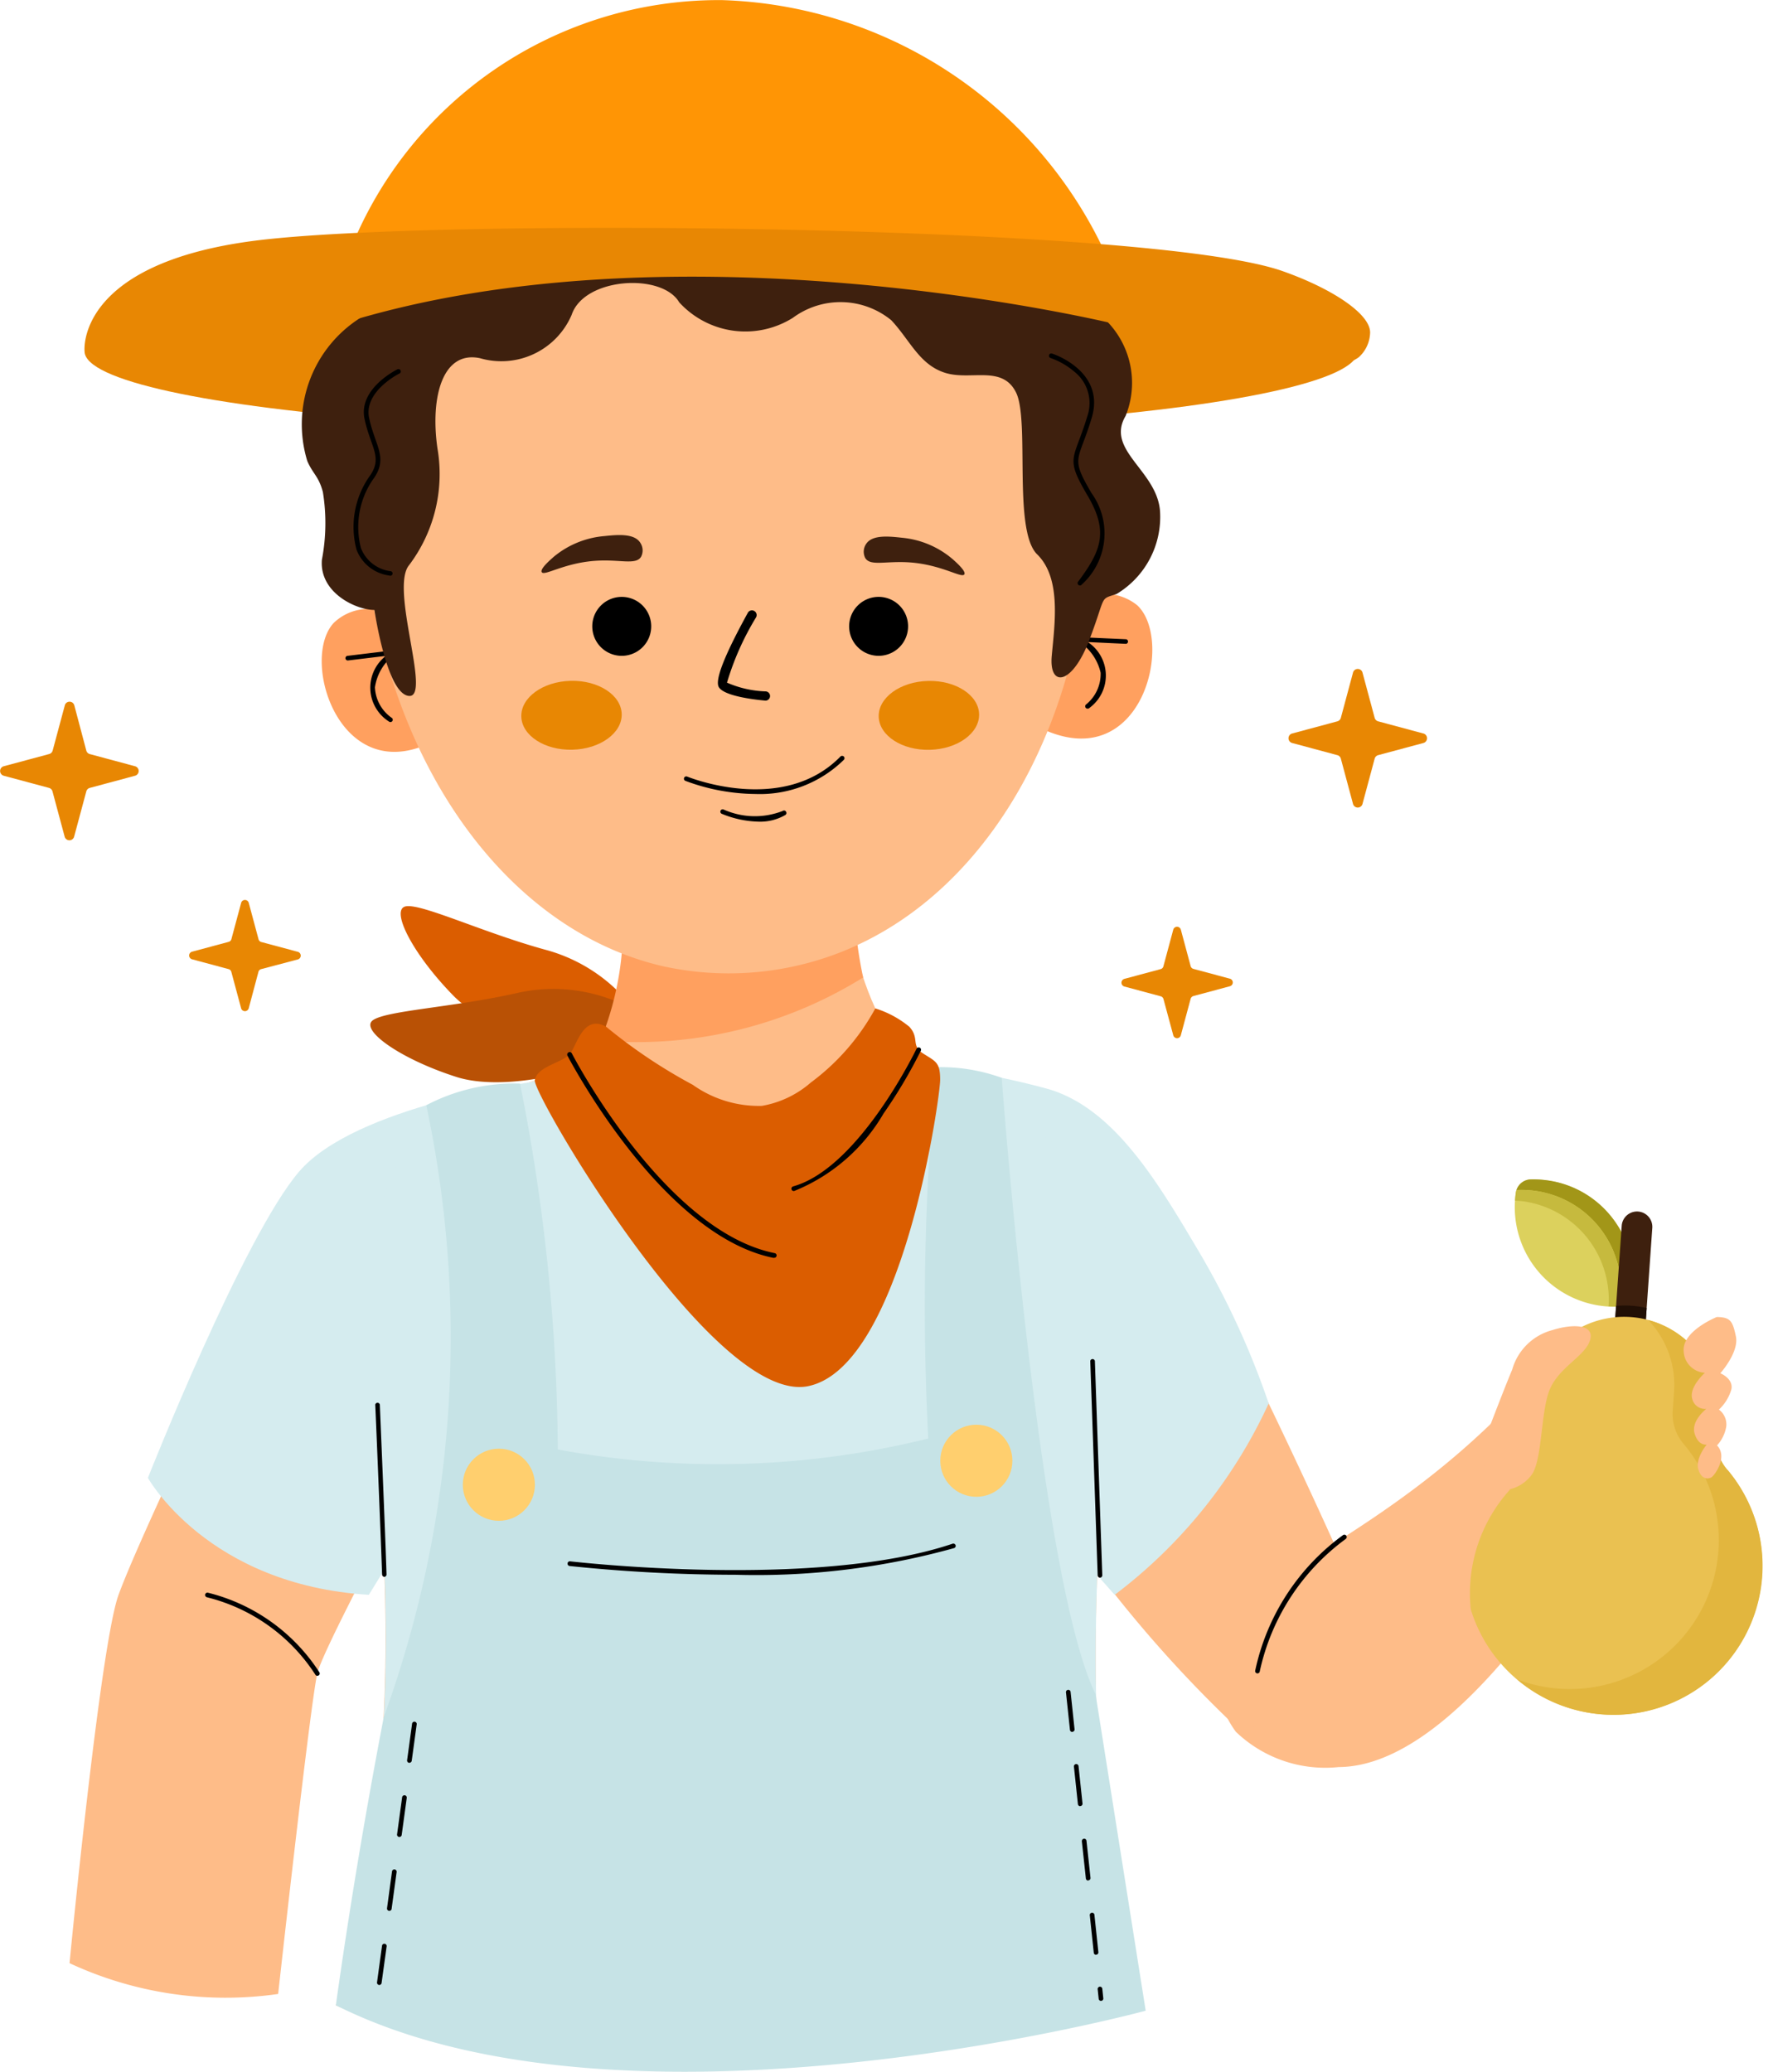 <?xml version="1.0" encoding="UTF-8"?> <svg xmlns="http://www.w3.org/2000/svg" width="53.216" height="62" viewBox="0 0 53.216 62"><g id="Farmer" transform="translate(-67.25 -30.997)"><g id="Groupe_12" data-name="Groupe 12" transform="translate(67.25 51.017)"><path id="Tracé_78" data-name="Tracé 78" d="M68.825,184.876l.365-1.358a.147.147,0,0,1,.284,0l.36,1.358a.15.15,0,0,0,.1.1l1.358.365a.147.147,0,0,1,0,.284l-1.358.365a.15.15,0,0,0-.1.1l-.365,1.358a.147.147,0,0,1-.284,0l-.365-1.358a.15.15,0,0,0-.1-.1l-1.358-.365a.147.147,0,0,1,0-.284l1.358-.365A.15.15,0,0,0,68.825,184.876Z" transform="translate(-67.25 -182.43)" fill="#e88703"></path><path id="Tracé_79" data-name="Tracé 79" d="M348.7,177.766l.365-1.358a.147.147,0,0,1,.284,0l.365,1.358a.15.15,0,0,0,.1.1l1.358.365a.147.147,0,0,1,0,.284l-1.358.365a.15.15,0,0,0-.1.1l-.365,1.358a.147.147,0,0,1-.284,0l-.365-1.358a.149.149,0,0,0-.1-.1l-1.357-.365a.147.147,0,0,1,0-.284l1.357-.365A.149.149,0,0,0,348.7,177.766Z" transform="translate(-308.569 -176.3)" fill="#e88703"></path><path id="Tracé_80" data-name="Tracé 80" d="M109.625,227.648l.293-1.09a.118.118,0,0,1,.227,0l.293,1.09a.114.114,0,0,0,.083.083l1.091.293a.118.118,0,0,1,0,.229l-1.094.289a.114.114,0,0,0-.083.083l-.291,1.09a.118.118,0,0,1-.227,0l-.293-1.09a.114.114,0,0,0-.083-.083l-1.09-.293a.118.118,0,0,1,0-.229l1.09-.293A.114.114,0,0,0,109.625,227.648Z" transform="translate(-102.7 -219.56)" fill="#e88703"></path><path id="Tracé_81" data-name="Tracé 81" d="M312.122,233.478l.293-1.09a.118.118,0,0,1,.227,0l.293,1.09a.118.118,0,0,0,.083.084l1.09.293a.117.117,0,0,1,0,.227l-1.09.293a.119.119,0,0,0-.083.083l-.293,1.09a.117.117,0,0,1-.227,0l-.293-1.083a.118.118,0,0,0-.084-.083l-1.09-.293a.119.119,0,0,1,0-.227l1.09-.293A.118.118,0,0,0,312.122,233.478Z" transform="translate(-277.299 -224.587)" fill="#e88703"></path></g><path id="Tracé_82" data-name="Tracé 82" d="M161.342,231a4.917,4.917,0,0,0-2.725-1.886c-1.864-.513-3.68-1.378-4.169-1.3s.186,1.42,1.42,2.678,4.6,1.966,5.236,1.449S161.752,231.5,161.342,231Z" transform="translate(-75.045 -169.695)" fill="#db5d00"></path><path id="Tracé_83" data-name="Tracé 83" d="M155.362,246.3a4.92,4.92,0,0,0-3.293-.383c-1.885.424-3.894.519-4.293.81s.834,1.167,2.514,1.7,4.988-.431,5.3-1.186S155.96,246.548,155.362,246.3Z" transform="translate(-69.367 -185.197)" fill="#b95105"></path><ellipse id="Ellipse_5" data-name="Ellipse 5" cx="19.053" cy="2.406" rx="19.053" ry="2.406" transform="translate(69.781 39.105)" fill="#e88703"></ellipse><path id="Tracé_84" data-name="Tracé 84" d="M341.979,322.2c-5.011,6.365-10.149,6.69-10.45,9.687a2.974,2.974,0,0,0,.569,2.017,3.862,3.862,0,0,0,3.078,1.057c4.238-.025,8.8-8.987,9.038-9.469Z" transform="translate(-227.859 -251.082)" fill="#febc88"></path><path id="Tracé_85" data-name="Tracé 85" d="M294.155,160.554a1.993,1.993,0,0,1,1.478-.573,1.524,1.524,0,0,1,.907.34c1.115,1.043.154,5.089-2.84,3.7Z" transform="translate(-195.251 -111.209)" fill="#ffa05f"></path><path id="Tracé_86" data-name="Tracé 86" d="M301.631,171.537a.07.07,0,0,1-.048-.12,1.175,1.175,0,0,0,.441-.955,1.514,1.514,0,0,0-.657-.936.069.069,0,0,1,.04-.128l1.378.062a.07.07,0,0,1,0,.138l-1.146-.054a1.2,1.2,0,0,1,.052,1.97A.069.069,0,0,1,301.631,171.537Z" transform="translate(-201.832 -119.333)"></path><path id="Tracé_87" data-name="Tracé 87" d="M139.891,163.664a2,2,0,0,0-1.516-.462,1.507,1.507,0,0,0-.88.413c-1.033,1.123.227,5.087,3.108,3.477Z" transform="translate(-60.259 -113.974)" fill="#ffa05f"></path><path id="Tracé_88" data-name="Tracé 88" d="M143.622,174.381a1.2,1.2,0,0,1-.094-1.967l-1.141.138a.07.07,0,0,1-.017-.138l1.365-.165a.07.07,0,0,1,.05.125,1.5,1.5,0,0,0-.586.981,1.173,1.173,0,0,0,.511.919.07.07,0,0,1-.09.107Z" transform="translate(-64.727 -121.789)"></path><path id="Tracé_89" data-name="Tracé 89" d="M86.543,327.548s-2.174,4.54-2.725,6.053-1.467,11.022-1.467,11.022a11.059,11.059,0,0,0,6.244.922s.964-8.717,1.174-9.6,3.858-7.586,3.858-7.586S88.639,325.014,86.543,327.548Z" transform="translate(-13.02 -254.876)" fill="#febc88"></path><circle id="Ellipse_6" data-name="Ellipse 6" cx="10.815" cy="10.815" r="10.815" transform="translate(78.229 36.275)" fill="#febc88"></circle><path id="Tracé_90" data-name="Tracé 90" d="M155.266,207s.131,4.616,1.977,6.594,3.566,1.054,5.541,3.956-1.452,12.925,1.317,24.531c0,0-15.431,3.825-23.871,0,0,0,1.748-4.485,1.451-12.892s-.689-10.884.689-12.759,4.154-1.583,5.638-3.067S149.385,207,149.385,207,153.028,205.224,155.266,207Z" transform="translate(-62.925 -151.073)" fill="#febc88"></path><path id="Tracé_91" data-name="Tracé 91" d="M205.553,228.6a12.838,12.838,0,0,1-7.863,1.889,9.11,9.11,0,0,0,.642-4.237h6.937A13.4,13.4,0,0,0,205.553,228.6Z" transform="translate(-112.469 -168.351)" fill="#ffa05f"></path><path id="Tracé_92" data-name="Tracé 92" d="M168.966,127.934c-.322,5.979-3.282,10.884-7.651,12.48a9.175,9.175,0,0,1-5.1.346c-4.467-1.017-7.955-5.613-8.818-11.631A17.6,17.6,0,0,1,168.966,127.934Z" transform="translate(-69.107 -80.844)" fill="#febc88"></path><ellipse id="Ellipse_7" data-name="Ellipse 7" cx="1.503" cy="1.031" rx="1.503" ry="1.031" transform="translate(93.525 51.411) rotate(-1.375)" fill="#e88703"></ellipse><ellipse id="Ellipse_8" data-name="Ellipse 8" cx="1.503" cy="1.031" rx="1.503" ry="1.031" transform="translate(82.828 51.408) rotate(-1.375)" fill="#e88703"></ellipse><path id="Tracé_93" data-name="Tracé 93" d="M224.621,166.33c-.358-.032-1.208-.138-1.378-.394-.138-.2.157-.948.858-2.225a.141.141,0,1,1,.245.138,8.253,8.253,0,0,0-.864,1.944,3.131,3.131,0,0,0,1.163.262.138.138,0,1,1-.025.276Z" transform="translate(-134.473 -114.367)"></path><path id="Tracé_94" data-name="Tracé 94" d="M257.558,148.229a2.721,2.721,0,0,0-1.516-.643c-.38-.041-.893-.1-1.077.186a.413.413,0,0,0-.025.422c.157.254.624.076,1.349.131.955.073,1.543.486,1.617.355C257.958,148.585,257.671,148.33,257.558,148.229Z" transform="translate(-161.792 -100.496)" fill="#3e200e"></path><path id="Tracé_95" data-name="Tracé 95" d="M185.239,147.879a2.727,2.727,0,0,1,1.525-.628c.38-.039.894-.09,1.075.2a.413.413,0,0,1,.022.422c-.161.252-.626.069-1.352.117-.955.062-1.547.471-1.62.339C184.835,148.233,185.124,147.983,185.239,147.879Z" transform="translate(-101.425 -100.211)" fill="#3e200e"></path><path id="Tracé_96" data-name="Tracé 96" d="M224.841,207.148a3.055,3.055,0,0,1-1.1-.237.07.07,0,0,1,.056-.128,2.283,2.283,0,0,0,1.772.045.068.068,0,0,1,.1.022.07.07,0,0,1-.023.1A1.5,1.5,0,0,1,224.841,207.148Z" transform="translate(-134.893 -151.562)"></path><path id="Tracé_97" data-name="Tracé 97" d="M253.249,162.125a.882.882,0,1,1-.036-1.24A.882.882,0,0,1,253.249,162.125Z" transform="translate(-159.057 -111.782)" fill-rule="evenodd"></path><path id="Tracé_98" data-name="Tracé 98" d="M197.445,162.129a.882.882,0,1,1-.037-1.24A.882.882,0,0,1,197.445,162.129Z" transform="translate(-110.941 -111.786)" fill-rule="evenodd"></path><path id="Tracé_99" data-name="Tracé 99" d="M260.173,264.156a9.074,9.074,0,0,1,5.463,1.3c1.686,1.091,2.48,2.545,3.52,4.582,1.327,2.6,2.925,5.871,4.638,9.75l-3.349,4.177a37.786,37.786,0,0,1-4.362-4.807c-1.843-2.565-1.336-2.717-3.619-6.411-1.711-2.771-2.546-3.788-2.769-5.756A6,6,0,0,1,260.173,264.156Z" transform="translate(-165.907 -201.017)" fill="#febc88"></path><path id="Tracé_100" data-name="Tracé 100" d="M276.917,272.517a15.022,15.022,0,0,1-4.61,5.729l-3.957-4.48L266.38,262.4a22.1,22.1,0,0,1,3.982.721c1.947.6,3.229,2.764,4.471,4.861A24.384,24.384,0,0,1,276.917,272.517Z" transform="translate(-171.695 -199.521)" fill="#d5ecef"></path><path id="Tracé_101" data-name="Tracé 101" d="M110.9,266s-5.309.727-6.985,2.683-4.526,9.166-4.526,9.166,1.779,3.206,6.613,3.5l3.72-6.053s3.692-6.561,1.178-9.3Z" transform="translate(-27.712 -202.625)" fill="#d5ecef"></path><path id="Tracé_102" data-name="Tracé 102" d="M115.165,379.42a.069.069,0,0,1-.062-.036,5.412,5.412,0,0,0-3.247-2.316.072.072,0,0,1-.05-.087.07.07,0,0,1,.087-.048,5.563,5.563,0,0,1,3.334,2.385.069.069,0,0,1-.062.1Z" transform="translate(-38.415 -298.271)"></path><path id="Tracé_103" data-name="Tracé 103" d="M142.4,264.912c-1.378,1.879-.989,4.352-.689,12.759s-1.451,12.892-1.451,12.892c8.442,3.825,23.871,0,23.871,0-2.769-11.606.66-21.631-1.317-24.524a7.872,7.872,0,0,0-1.547-1.642,19.185,19.185,0,0,0-3.624-1.956,7.6,7.6,0,0,1-4.527,2.435,9.238,9.238,0,0,1-6.36-2.193C145.278,263.313,143.444,263.493,142.4,264.912Z" transform="translate(-62.951 -199.555)" fill="#d5ecef"></path><path id="Tracé_104" data-name="Tracé 104" d="M145.74,263.287a57.489,57.489,0,0,1,1.13,10.949,26.221,26.221,0,0,0,11.088-.327,75.866,75.866,0,0,1,.236-11.112,5.356,5.356,0,0,1,1.963.317s1.1,14.953,2.809,18.447l1.5,9.471s-15.526,4.217-24.239-.163q.587-4.2,1.433-8.621a33.261,33.261,0,0,0,1.273-18.313A5.661,5.661,0,0,1,145.74,263.287Z" transform="translate(-62.925 -199.862)" fill="#c6e3e6"></path><path id="Tracé_105" data-name="Tracé 105" d="M185.547,250.6a15.786,15.786,0,0,0,2.6,1.743,3.408,3.408,0,0,0,2.067.63,3.013,3.013,0,0,0,1.467-.7,6.817,6.817,0,0,0,1.929-2.217,3.013,3.013,0,0,1,1.02.551c.314.35.034.559.413.8s.507.263.507.787-1.13,8.585-3.949,9.166-8.253-8.743-8.184-9.155.82-.526,1.039-.772S184.852,250.225,185.547,250.6Z" transform="translate(-100.161 -188.881)" fill="#db5d00"></path><path id="Tracé_106" data-name="Tracé 106" d="M196.663,265.725c-3.371-.675-6.142-6-6.17-6.05a.072.072,0,0,1,.03-.1.07.07,0,0,1,.1.03c.026.054,2.767,5.315,6.072,5.977a.07.07,0,0,1-.028.138Z" transform="translate(-106.257 -197.083)"></path><path id="Tracé_107" data-name="Tracé 107" d="M239.221,262.664c1.973-.544,3.68-4.085,3.7-4.121a.072.072,0,0,1,.094-.033.07.07,0,0,1,.033.094,14.793,14.793,0,0,1-1.116,1.879,5.456,5.456,0,0,1-2.67,2.316.07.07,0,0,1-.037-.135Z" transform="translate(-148.238 -196.161)"></path><path id="Tracé_108" data-name="Tracé 108" d="M195.569,367.219a48.238,48.238,0,0,1-4.96-.262.072.072,0,0,1-.062-.079.068.068,0,0,1,.077-.061c.074.008,7.366.85,11.449-.528a.072.072,0,0,1,.088.044.069.069,0,0,1-.044.088A22.119,22.119,0,0,1,195.569,367.219Z" transform="translate(-106.31 -289.095)"></path><path id="Tracé_109" data-name="Tracé 109" d="M149.225,412.849a.07.07,0,0,1-.069-.08l.15-1.1a.07.07,0,0,1,.138.019l-.152,1.1A.07.07,0,0,1,149.225,412.849Zm.3-2.217a.07.07,0,0,1-.07-.079l.15-1.109a.07.07,0,0,1,.138.019l-.15,1.1A.07.07,0,0,1,149.526,410.632Zm.3-2.213a.069.069,0,0,1-.069-.08l.15-1.1a.07.07,0,1,1,.138.019l-.15,1.1A.07.07,0,0,1,149.823,408.419Zm.3-2.217a.07.07,0,0,1-.069-.079l.15-1.1a.07.07,0,0,1,.138.018l-.15,1.1a.072.072,0,0,1-.065.058Z" transform="translate(-70.621 -322.449)"></path><path id="Tracé_110" data-name="Tracé 110" d="M299.86,407.333a.07.07,0,0,1-.069-.062l-.029-.276a.07.07,0,1,1,.138-.015l.029.276a.07.07,0,0,1-.069.077Zm-.147-1.378a.07.07,0,0,1-.069-.062l-.118-1.112a.07.07,0,1,1,.138-.015l.118,1.112a.07.07,0,0,1-.069.073Zm-.237-2.224a.068.068,0,0,1-.069-.062l-.12-1.112a.072.072,0,0,1,.063-.077.069.069,0,0,1,.076.062l.12,1.112a.07.07,0,0,1-.07.073Zm-.237-2.224a.07.07,0,0,1-.07-.062l-.118-1.112a.07.07,0,1,1,.138-.015l.118,1.112a.069.069,0,0,1-.068.073ZM299,399.285a.07.07,0,0,1-.069-.062l-.118-1.112a.07.07,0,1,1,.138-.015l.118,1.112a.07.07,0,0,1-.069.073Z" transform="translate(-199.657 -316.457)"></path><circle id="Ellipse_9" data-name="Ellipse 9" cx="1.079" cy="1.079" r="1.079" transform="translate(81.102 74.351)" fill="#ffcf6e"></circle><circle id="Ellipse_10" data-name="Ellipse 10" cx="1.079" cy="1.079" r="1.079" transform="translate(95.393 73.633)" fill="#ffcf6e"></circle><path id="Tracé_111" data-name="Tracé 111" d="M141.318,76.616s.368,2.565,1.043,2.611-.581-3.214,0-3.914a4.525,4.525,0,0,0,.849-3.494c-.22-1.538.153-2.935,1.272-2.7a2.289,2.289,0,0,0,2.746-1.3c.376-1.119,2.7-1.258,3.217-.373a2.679,2.679,0,0,0,3.4.467,2.4,2.4,0,0,1,2.947.069c.559.594.838,1.328,1.606,1.573s1.718-.245,2.131.594-.1,4.126.63,4.84.524,2.078.437,3.039.613.88,1.128-.484.287-1.192.812-1.368a2.687,2.687,0,0,0,1.3-2.487c-.094-1.211-1.638-1.817-1.029-2.842a2.636,2.636,0,0,0-1.378-3.4c-1.284-.42-1.382-2.328-3.447-2.976s-2.671-.276-3.883-1.072a5.173,5.173,0,0,0-4.892,0c-1.7.835-3.075-.045-5.032.886s-2,3.355-3.072,4.1-2.051,1.841-1.936,2.947.931,1.828.675,2.713-.845,2.3.471,2.579Z" transform="translate(-62.867 -27.403)" fill="#3e200e"></path><path id="Tracé_112" data-name="Tracé 112" d="M137.732,83.25a4.486,4.486,0,0,1-2,1.886c-.656.289-.816.138-1.328.4a3.767,3.767,0,0,0-1.631,4.31c.168.39.338.449.466.924a5.822,5.822,0,0,1-.029,2.034c-.087,1.1,1.291,1.609,1.732,1.48s-.114-1.736,0-1.806c1.007-.614.236-1.929.907-3.822C136.411,87.054,137,85.37,137.732,83.25Z" transform="translate(-56.326 -45.053)" fill="#3e200e"></path><path id="Tracé_113" data-name="Tracé 113" d="M142.736,38.686A11.878,11.878,0,0,1,153.943,31a13.1,13.1,0,0,1,12.086,9.155s-9.709-2.027-14.467-1.467S142.625,39.4,142.736,38.686Z" transform="translate(-65.084 0)" fill="#ff9505"></path><path id="Tracé_114" data-name="Tracé 114" d="M85.605,84.2s-.276-2.618,5.1-3.307,26.767-.489,30.75.908c1.516.533,2.666,1.306,2.626,1.867a1.026,1.026,0,0,1-.332.707.827.827,0,0,1-.383.164l-6.919-1.153s-13.524-3.307-23.744.186Z" transform="translate(-15.824 -42.693)" fill="#e88703"></path><path id="Tracé_115" data-name="Tracé 115" d="M217.964,196.333a6.113,6.113,0,0,1-2.1-.393.069.069,0,0,1,.054-.128c.028.011,2.86,1.166,4.588-.6a.072.072,0,0,1,.1,0,.07.07,0,0,1,0,.1A3.585,3.585,0,0,1,217.964,196.333Z" transform="translate(-128.101 -141.575)"></path><path id="Tracé_124" data-name="Tracé 124" d="M339.993,368.491a.07.07,0,0,1-.069-.081,6.754,6.754,0,0,1,2.629-4.058.07.07,0,0,1,.08.116,6.653,6.653,0,0,0-2.571,3.958.07.07,0,0,1-.069.065Z" transform="translate(-235.106 -287.415)"></path><path id="Tracé_125" data-name="Tracé 125" d="M149.044,340.917a.069.069,0,0,1-.069-.068c-.041-1.208-.2-5.044-.205-5.083a.07.07,0,0,1,.138,0c0,.039.164,3.876.2,5.083A.072.072,0,0,1,149.044,340.917Z" transform="translate(-70.289 -262.731)"></path><path id="Tracé_126" data-name="Tracé 126" d="M304.4,332.751a.07.07,0,0,1-.07-.068l-.222-6.416a.07.07,0,0,1,.138,0l.222,6.416A.072.072,0,0,1,304.4,332.751Z" transform="translate(-204.226 -254.54)"></path><path id="Tracé_127" data-name="Tracé 127" d="M145.03,117.342a1.218,1.218,0,0,1-.978-.769,2.64,2.64,0,0,1,.376-2.184c.43-.577.043-.875-.138-1.737-.186-.893.936-1.456.984-1.48a.069.069,0,0,1,.094.032.07.07,0,0,1-.032.094c-.011,0-1.073.539-.909,1.325.176.845.594,1.2.113,1.85a2.51,2.51,0,0,0-.357,2.049,1.1,1.1,0,0,0,.874.689.069.069,0,1,1-.026.131Z" transform="translate(-66.13 -69.122)"></path><path id="Tracé_128" data-name="Tracé 128" d="M296.042,114.716a.07.07,0,0,1-.056-.112c.712-.948.909-1.516.284-2.578-.689-1.17-.413-1.033-.007-2.375a1.2,1.2,0,0,0-.4-1.342,2.213,2.213,0,0,0-.7-.4.069.069,0,0,1-.045-.088.068.068,0,0,1,.087-.045c.017,0,1.606.522,1.192,1.914-.4,1.339-.659,1.156-.007,2.264a2.061,2.061,0,0,1-.292,2.733A.07.07,0,0,1,296.042,114.716Z" transform="translate(-196.469 -66.198)"></path><g id="Groupe_28" data-name="Groupe 28" transform="matrix(0.998, 0.07, -0.07, 0.998, 10.674, 26.004)"><path id="Tracé_145" data-name="Tracé 145" d="M124.879,11.514a.461.461,0,0,0-.412.423,2.973,2.973,0,0,0,2.149,3.093,3,3,0,0,0,1.122.1.458.458,0,0,0,.406-.422,2.972,2.972,0,0,0-2.806-3.2A3.07,3.07,0,0,0,124.879,11.514Z" transform="translate(-19.971 21.497)" fill="#dcd15d"></path><g id="Groupe_24" data-name="Groupe 24" transform="translate(104.487 32.997)"><path id="Tracé_136" data-name="Tracé 136" d="M127.549,12.347a2.961,2.961,0,0,0-1.921-.843,3.061,3.061,0,0,0-.459.01.46.46,0,0,0-.4.351.455.455,0,0,1,.061-.011,3.061,3.061,0,0,1,.459-.01,2.972,2.972,0,0,1,2.806,3.2.462.462,0,0,1-.011.072.459.459,0,0,0,.351-.411A2.97,2.97,0,0,0,127.549,12.347Z" transform="translate(-124.748 -11.5)" fill="#a29618"></path><path id="Tracé_137" data-name="Tracé 137" d="M126.934,17.347a2.961,2.961,0,0,0-1.921-.843,3.061,3.061,0,0,0-.46.01.455.455,0,0,0-.061.011.457.457,0,0,0-.012.073c-.006.081-.008.162-.008.243.067,0,.134,0,.2,0a2.969,2.969,0,0,1,2.814,2.96c.088,0,.177-.006.265-.015a.428.428,0,0,0,.055-.011.462.462,0,0,0,.011-.072A2.97,2.97,0,0,0,126.934,17.347Z" transform="translate(-124.473 -16.161)" fill="#c6ba3e"></path></g><g id="Groupe_25" data-name="Groupe 25" transform="translate(107.724 33.745)"><path id="Tracé_138" data-name="Tracé 138" d="M172.117,22.959v3.1a.471.471,0,0,0,.444.477.458.458,0,0,0,.473-.458V22.959a.458.458,0,1,0-.917,0Z" transform="translate(-172.117 -22.501)" fill="#3e200e"></path></g><g id="Groupe_26" data-name="Groupe 26" transform="translate(107.724 36.57)"><path id="Tracé_142" data-name="Tracé 142" d="M172.561,65.3a.458.458,0,0,0,.473-.458v-.72a2.792,2.792,0,0,0-.917,0v.7a.471.471,0,0,0,.444.477Z" transform="translate(-172.117 -64.085)" fill="#210f05"></path></g><path id="Tracé_146" data-name="Tracé 146" d="M120.489,72.48v-.591a2.8,2.8,0,1,0-5.609,0v.591a1.371,1.371,0,0,1-.393.955,4.459,4.459,0,1,0,6.4,0A1.375,1.375,0,0,1,120.489,72.48Z" transform="translate(-9.503 -32.176)" fill="#eac151"></path><g id="Groupe_27" data-name="Groupe 27" transform="translate(105.55 36.96)"><path id="Tracé_144" data-name="Tracé 144" d="M145.948,74.127a1.375,1.375,0,0,1-.394-.957V72.58a2.8,2.8,0,0,0-2.276-2.754A2.8,2.8,0,0,1,144.2,71.9v.591a1.375,1.375,0,0,0,.394.957,4.456,4.456,0,0,1-4.472,7.377,4.456,4.456,0,0,0,5.831-6.7Z" transform="translate(-140.117 -69.826)" fill="#e2b63e"></path></g></g><path id="Tracé_123" data-name="Tracé 123" d="M433.985,317.06s-1.055.422-.992,1.036a.675.675,0,0,0,.634.634s-.475.423-.38.773a.393.393,0,0,0,.423.306s-.466.36-.349.741.36.328.36.328-.343.413-.251.736.31.3.4.24.492-.606.161-.952a1.09,1.09,0,0,0,.276-.564.551.551,0,0,0-.219-.507,1.33,1.33,0,0,0,.373-.608c.063-.324-.331-.479-.331-.479s.563-.627.466-1.1S434.386,317.067,433.985,317.06Z" transform="translate(-315.35 -246.65)" fill="#febc88"></path><path id="Tracé_122" data-name="Tracé 122" d="M389.147,322.681s.612-1.617.908-2.323a1.7,1.7,0,0,1,1.206-1.181c.63-.2,1.281-.168,1.119.317s-.964.811-1.223,1.516-.2,2.142-.551,2.539a1.16,1.16,0,0,1-.723.413A1.657,1.657,0,0,1,389.147,322.681Z" transform="translate(-277.544 -248.376)" fill="#febc88"></path><path id="Tracé_147" data-name="Tracé 147" d="M112.435,75.586a4.614,4.614,0,0,0-1.164,3.577c.052,2.535-1.908.526-1.908.526l.25-3.464,3.077-2.043Z" fill="#febc88"></path></g></svg> 